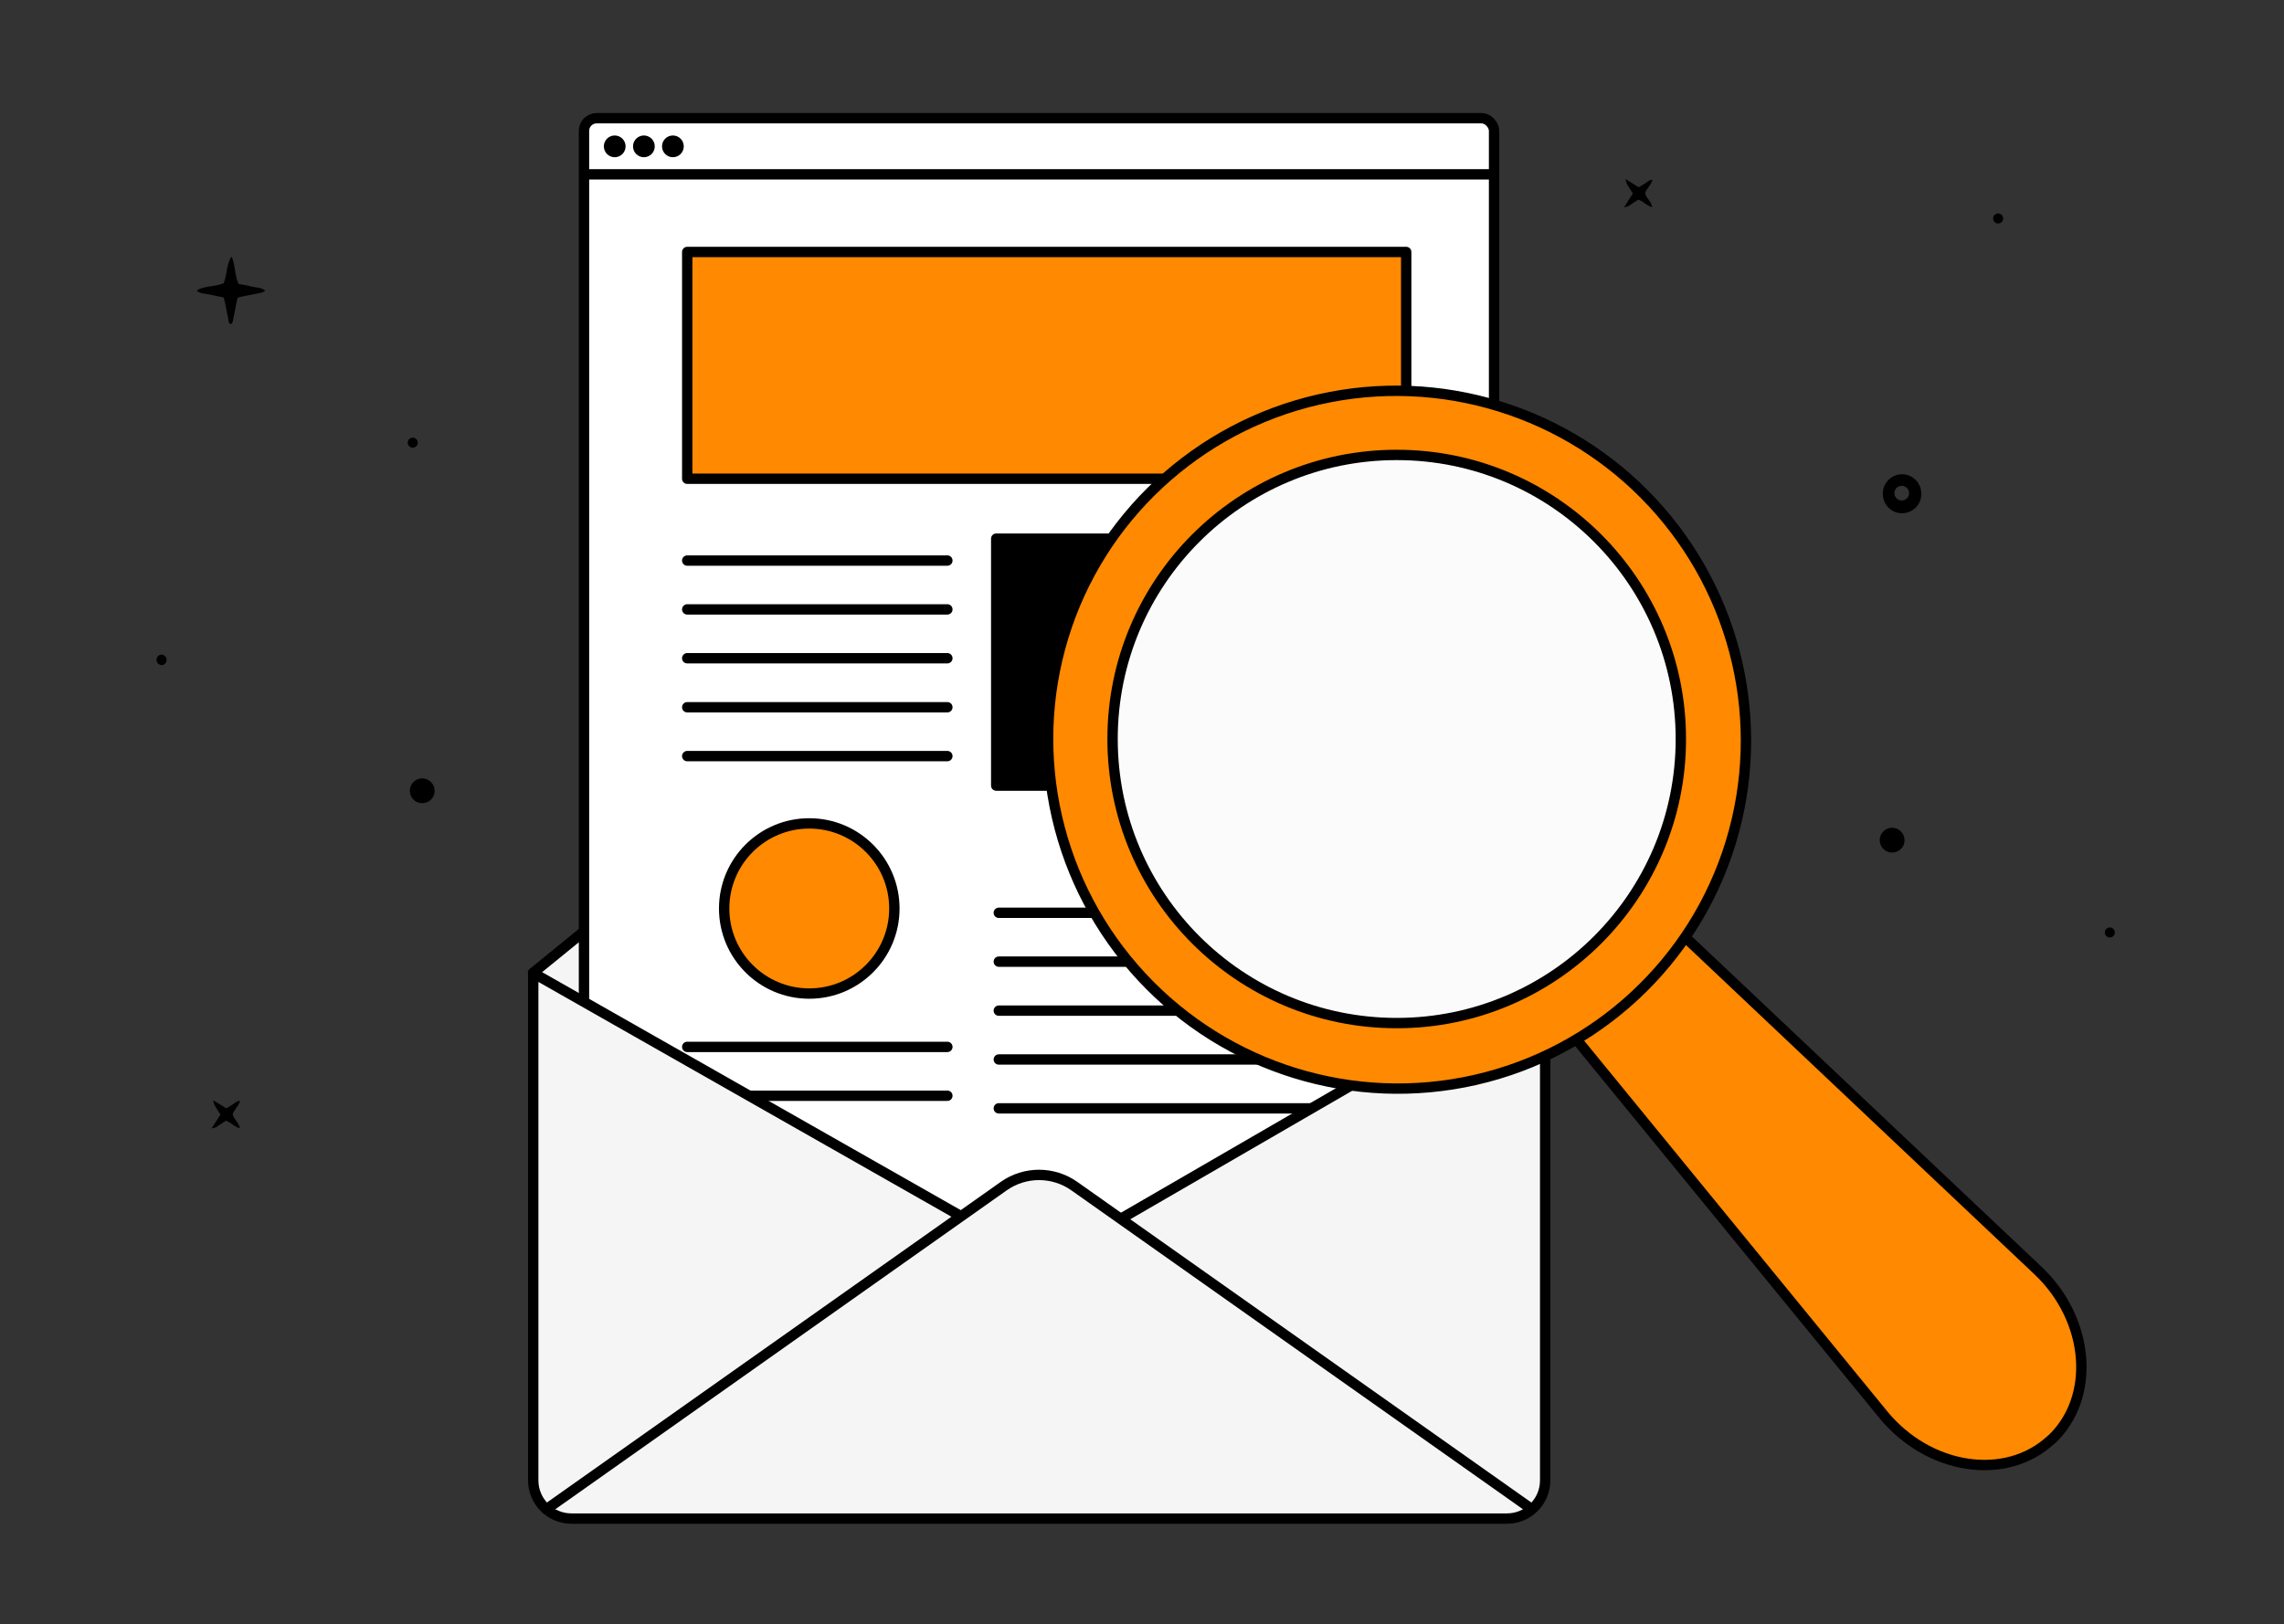 <?xml version="1.0" encoding="UTF-8"?>
<svg xmlns="http://www.w3.org/2000/svg" version="1.1" viewBox="0 0 1323.1 941">
  <rect x="0" y="0" width="1323.1" height="941" fill="#333333" stroke="none"/>
  <!-- Generator: Adobe Illustrator 29.6.1, SVG Export Plug-In . SVG Version: 2.1.1 Build 9)  -->
  <defs>
    <style>
      .st0 {
        fill: none;
      }

      .st0, .st1, .st2, .st3, .st4, .st5, .st6 {
        stroke: #000;
        stroke-linecap: round;
        stroke-width: 6px;
      }

      .st0, .st1, .st3, .st4, .st5, .st6 {
        stroke-linejoin: round;
      }

      .st1 {
        fill: #f5f5f5;
      }

      .st2 {
        fill: #fbfbfb;
      }

      .st4 {
        fill: #fff;
      }

      .st5 {
        fill: #ff2b2b;
      }

      .st6 {
        fill: #ff8900;
      }
    </style>
  </defs>
  <g id="Capa_1">
    <path d="M1101.5,274.8h0c-5.9.2-10.7,5-10.8,11,0,0,0,.2,0,.3,0,6.2,4.8,11.2,11,11.3,6.2,0,11.2-4.8,11.3-11v-.7c-.2-6.2-5.3-11-11.4-10.9ZM1101.6,290c-2.3,0-4.2-1.9-4.2-4.3,0-2.3,1.9-4.2,4.3-4.2h.4c2.3.3,3.9,2.2,3.8,4.5-.1,2.3-2,4-4.3,4Z"/>
    <path d="M945.9,112.1l-5.1,8c.8-.1,1.7-.3,2.4-.6l5.8-3.8c3,.8,4.9,3.6,8.1,4.3-.4-3.3-3.4-5-4.1-8,.7-2.7,3.4-4.6,4.3-7.8-2,0-3,1.2-4.2,2l-3.8,2.3-7.6-4.7q.4,2.5,1.7,4.4l2.5,3.9h0Z"/>
    <path d="M127.7,645.8l-5.1,8c.8-.1,1.7-.3,2.4-.6l5.8-3.8c3,.8,4.9,3.6,8.1,4.3-.4-3.3-3.4-5-4.1-8,.7-2.7,3.4-4.6,4.3-7.8-2,0-3,1.2-4.2,2l-3.8,2.3-7.6-4.7q.4,2.5,1.7,4.4l2.5,3.9h0Z"/>
    <path d="M133.8,187.9c1.4-1.2,1.2-3,1.6-4.6.5-1.8.7-3.8,1.1-5.6l1.1-5.1c1-.4,2.1-.7,3.2-.9l10.2-2c1-.3,1.9-.7,2.7-1.2-2.4-2.1-5.3-1.8-7.7-2.4-2.4-.7-5.2-1.1-7.8-1.6-2.3-5-1.8-10.7-4-15.8q-1.7,1.8-2.8,7.7c-.3,2.6-.9,5.2-1.8,7.7-5,2.1-10.5,1.4-15.2,3.9,0,0,0,.3-.2.7,2.3,1.6,5,1.4,7.5,2,2.5.6,5.2,1.1,7.8,1.6.4,1.1.7,2.2.9,3.3.7,3.2,1.2,6.4,1.9,9.7.1.9.1,2.1,1.6,2.6h0Z"/>
    <path d="M93.6,379.3c-1.7,0-3,1.5-2.9,3.2,0,1.5,1.3,2.8,2.9,2.9,1.7,0,3-1.5,2.9-3.2,0-1.5-1.3-2.8-2.9-2.9Z"/>
    <path d="M244.7,451c-4,0-7.3,3.1-7.3,7.1,0,4,3.1,7.3,7.1,7.3,4,0,7.3-3.1,7.3-7.1,0,0,0,0,0,0h0c0-4-3.2-7.2-7.1-7.3Z"/>
    <path d="M436,164.4c-4,0-7.3,3.1-7.3,7.1,0,4,3.1,7.3,7.1,7.3,4,0,7.3-3.1,7.3-7.1,0,0,0,0,0,0h0c0-4-3.2-7.2-7.1-7.3Z"/>
    <path d="M1096.2,479.6c-4,0-7.3,3.1-7.3,7.1,0,4,3.1,7.3,7.1,7.3,4,0,7.3-3.1,7.3-7.1,0,0,0,0,0,0h0c0-4-3.2-7.2-7.1-7.3Z"/>
    <path d="M1222.4,537.4c-1.6-.1-3,1.1-3.1,2.7-.1,1.6,1.1,3,2.7,3.1,1.6.1,3-1.1,3.1-2.7h0c.1-1.6-1.1-3-2.7-3.1Z"/>
    <path d="M1157.7,123.7c-1.6-.1-3,1.1-3.1,2.7-.1,1.6,1.1,3,2.7,3.1,1.6.1,3-1.1,3.1-2.7h0c.1-1.6-1.1-3-2.7-3.1Z"/>
    <path d="M239.3,253.6c-1.6-.1-3,1.1-3.1,2.7s1.1,3,2.7,3.1c1.6.1,3-1.1,3.1-2.7h0c.1-1.6-1.1-3-2.7-3.1Z"/>
  </g>
  <g id="_x32_">
    <g>
      <path class="st1" d="M577.8,344.6l-269,219.1,48.8,196.7,479.4,26.3,57.9-223-269-219.1c-14-11.4-34.1-11.4-48.2,0Z"/>
      <rect class="st4" x="338.3" y="68.5" width="527.2" height="768" rx="7.3" ry="7.3"/>
      <circle class="st6" cx="468.8" cy="526.4" r="49.3"/>
      <g>
        <line class="st0" x1="578.6" y1="528.9" x2="813" y2="528.9"/>
        <line class="st0" x1="578.6" y1="557.2" x2="813" y2="557.2"/>
        <line class="st0" x1="578.6" y1="585.6" x2="813" y2="585.6"/>
        <line class="st0" x1="578.6" y1="613.9" x2="813" y2="613.9"/>
        <line class="st0" x1="578.6" y1="642.2" x2="813" y2="642.2"/>
      </g>
      <rect class="st6" x="398.1" y="146" width="416.5" height="131.4"/>
      <rect class="st3" x="577.1" y="312.1" width="235.9" height="143.1"/>
      <g>
        <line class="st0" x1="398.1" y1="324.8" x2="548.8" y2="324.8"/>
        <line class="st0" x1="398.1" y1="353.1" x2="548.8" y2="353.1"/>
        <line class="st0" x1="398.1" y1="381.4" x2="548.8" y2="381.4"/>
        <line class="st0" x1="398.1" y1="409.8" x2="548.8" y2="409.8"/>
        <line class="st0" x1="398.1" y1="438.1" x2="548.8" y2="438.1"/>
      </g>
      <g>
        <line class="st0" x1="398.1" y1="606.6" x2="548.8" y2="606.6"/>
        <line class="st0" x1="398.1" y1="634.9" x2="548.8" y2="634.9"/>
      </g>
      <path class="st1" d="M872.8,879.9H331c-12.2,0-22.1-9.9-22.1-22.1v-294l295.8,168.2,290.4-168.2v294c0,12.2-9.9,22.1-22.1,22.1Z"/>
      <path class="st1" d="M886.3,873.7l-263.9-186.4c-12.3-8.7-28.7-8.7-41,0l-264.9,187.2"/>
    </g>
    <line class="st5" x1="339.2" y1="101" x2="865.5" y2="101"/>
    <circle cx="389.8" cy="84.8" r="6.3"/>
    <circle cx="373" cy="84.8" r="6.3"/>
    <circle cx="356.1" cy="84.8" r="6.3"/>
    <g>
      <path class="st6" d="M1188.2,834.3h0c26.1-24.3,22.6-69.5-7.6-98.1l-253.3-239.4-57,53,220.6,269.8c26.4,32.2,71.1,39,97.3,14.6Z"/>
      <ellipse class="st6" cx="809.1" cy="428.2" rx="201.9" ry="202.4" transform="translate(-74.9 665.7) rotate(-42.9)"/>
      <circle class="st2" cx="809.1" cy="428.2" r="164.6"/>
    </g>
  </g>
</svg>